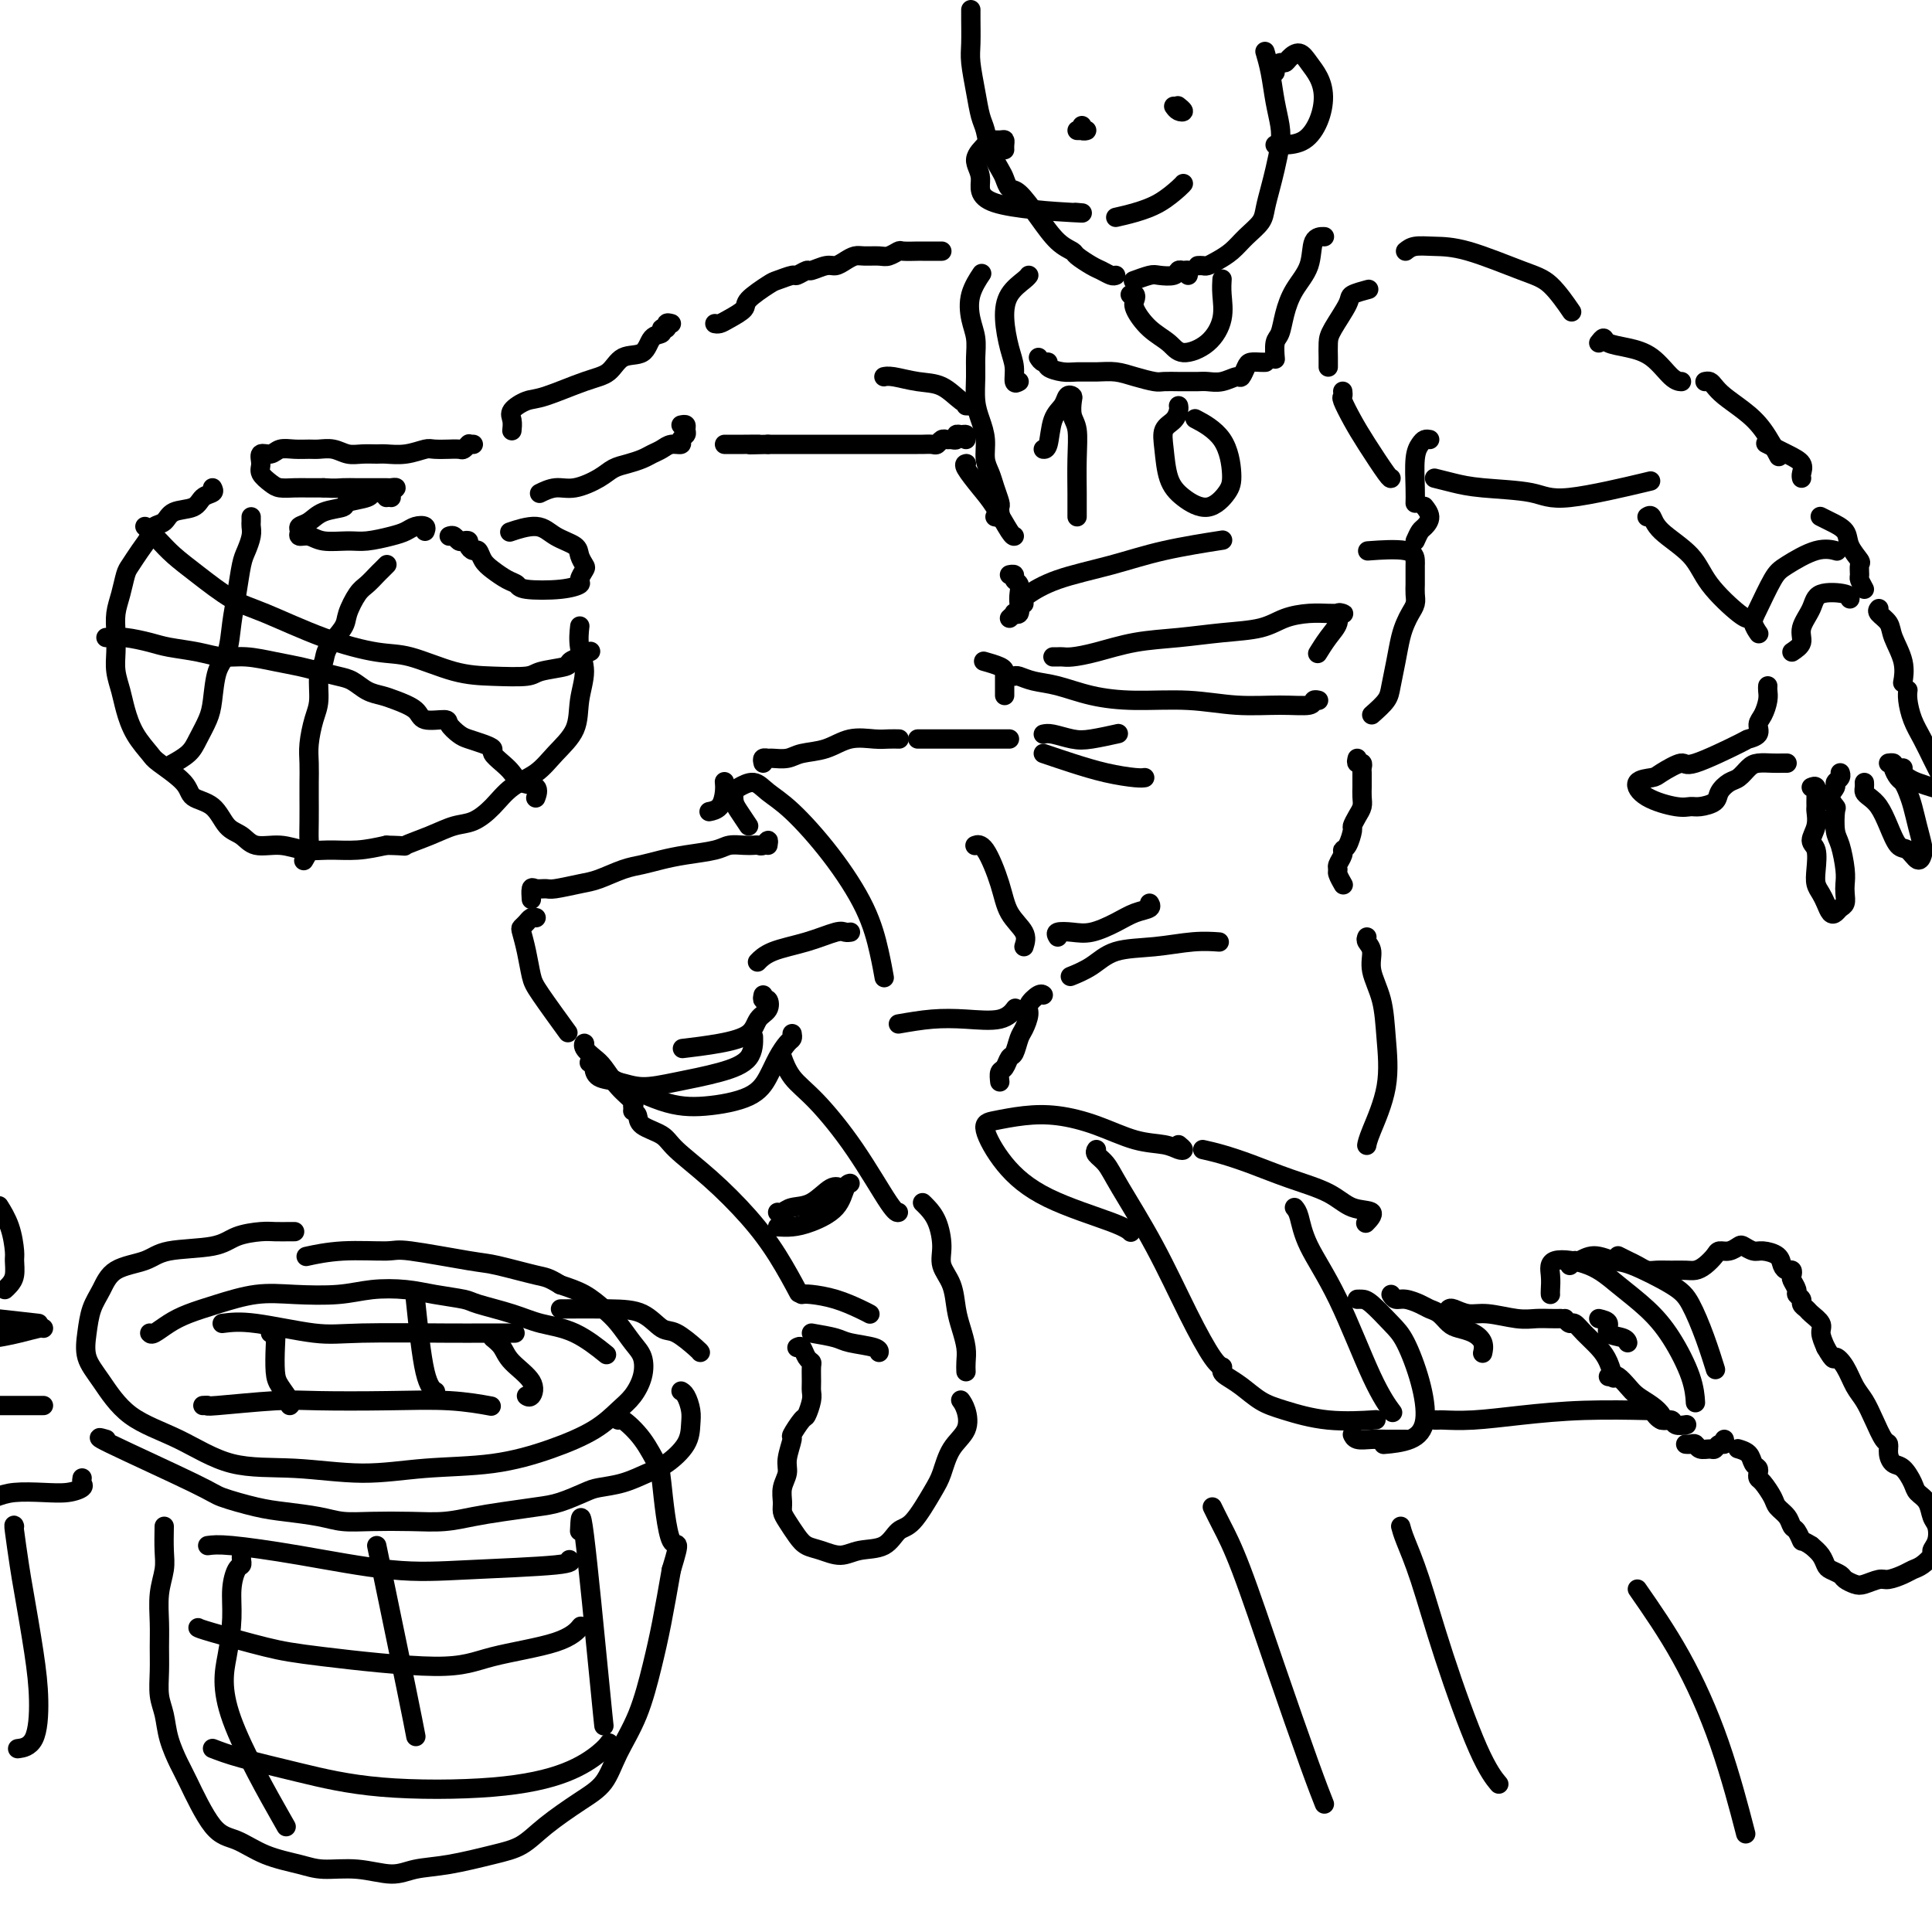 <svg viewBox='0 0 400 400' version='1.1' xmlns='http://www.w3.org/2000/svg' xmlns:xlink='http://www.w3.org/1999/xlink'><g fill='none' stroke='rgb(0,0,0)' stroke-width='4' stroke-linecap='round' stroke-linejoin='round'><path d='M244,237c0.480,0.395 0.960,0.790 1,1c0.040,0.210 -0.360,0.235 -1,0c-0.640,-0.235 -1.520,-0.729 -3,-1c-1.480,-0.271 -3.562,-0.318 -6,-1c-2.438,-0.682 -5.234,-1.999 -8,-3c-2.766,-1.001 -5.502,-1.687 -8,-2c-2.498,-0.313 -4.756,-0.251 -7,0c-2.244,0.251 -4.473,0.693 -6,1c-1.527,0.307 -2.353,0.478 -2,2c0.353,1.522 1.885,4.394 4,7c2.115,2.606 4.814,4.946 9,7c4.186,2.054 9.858,3.822 13,5c3.142,1.178 3.755,1.765 4,2c0.245,0.235 0.123,0.117 0,0'/><path d='M227,238c-0.180,0.276 -0.359,0.552 0,1c0.359,0.448 1.258,1.069 2,2c0.742,0.931 1.327,2.172 3,5c1.673,2.828 4.435,7.241 7,12c2.565,4.759 4.935,9.863 7,14c2.065,4.137 3.825,7.306 5,9c1.175,1.694 1.764,1.913 2,2c0.236,0.087 0.118,0.044 0,0'/><path d='M253,283c-0.048,0.349 -0.095,0.698 0,1c0.095,0.302 0.334,0.558 1,1c0.666,0.442 1.760,1.071 3,2c1.240,0.929 2.628,2.158 4,3c1.372,0.842 2.729,1.298 5,2c2.271,0.702 5.458,1.651 9,2c3.542,0.349 7.441,0.100 9,0c1.559,-0.100 0.780,-0.050 0,0'/><path d='M249,238c1.197,0.269 2.394,0.538 4,1c1.606,0.462 3.619,1.117 6,2c2.381,0.883 5.128,1.995 8,3c2.872,1.005 5.869,1.902 8,3c2.131,1.098 3.396,2.397 5,3c1.604,0.603 3.547,0.508 4,1c0.453,0.492 -0.585,1.569 -1,2c-0.415,0.431 -0.208,0.215 0,0'/><path d='M268,250c0.330,0.385 0.660,0.769 1,2c0.340,1.231 0.691,3.308 2,6c1.309,2.692 3.578,6.000 6,11c2.422,5.000 4.998,11.692 7,16c2.002,4.308 3.429,6.231 4,7c0.571,0.769 0.285,0.385 0,0'/><path d='M281,269c0.299,-0.011 0.598,-0.022 1,0c0.402,0.022 0.908,0.077 2,1c1.092,0.923 2.770,2.713 4,4c1.230,1.287 2.014,2.072 3,4c0.986,1.928 2.176,5.000 3,8c0.824,3.000 1.283,5.928 1,8c-0.283,2.072 -1.307,3.289 -3,4c-1.693,0.711 -4.055,0.918 -5,1c-0.945,0.082 -0.472,0.041 0,0'/><path d='M291,298c-0.337,-0.000 -0.673,-0.000 -1,0c-0.327,0.000 -0.644,0.001 -1,0c-0.356,-0.001 -0.750,-0.004 -1,0c-0.250,0.004 -0.354,0.015 -1,0c-0.646,-0.015 -1.833,-0.056 -3,0c-1.167,0.056 -2.314,0.207 -3,0c-0.686,-0.207 -0.910,-0.774 -1,-1c-0.090,-0.226 -0.045,-0.113 0,0'/><path d='M288,268c0.274,0.446 0.549,0.892 1,1c0.451,0.108 1.080,-0.122 2,0c0.920,0.122 2.132,0.596 3,1c0.868,0.404 1.391,0.737 2,1c0.609,0.263 1.306,0.454 2,1c0.694,0.546 1.387,1.446 2,2c0.613,0.554 1.145,0.762 2,1c0.855,0.238 2.033,0.507 3,1c0.967,0.493 1.722,1.210 2,2c0.278,0.790 0.079,1.654 0,2c-0.079,0.346 -0.040,0.173 0,0'/><path d='M300,271c0.163,-0.121 0.326,-0.243 1,0c0.674,0.243 1.861,0.850 3,1c1.139,0.150 2.232,-0.156 4,0c1.768,0.156 4.211,0.774 6,1c1.789,0.226 2.923,0.061 4,0c1.077,-0.061 2.098,-0.016 3,0c0.902,0.016 1.686,0.005 2,0c0.314,-0.005 0.157,-0.002 0,0'/><path d='M324,273c0.349,0.464 0.699,0.928 1,1c0.301,0.072 0.554,-0.246 1,0c0.446,0.246 1.086,1.058 2,2c0.914,0.942 2.101,2.015 3,3c0.899,0.985 1.511,1.880 2,3c0.489,1.120 0.854,2.463 1,3c0.146,0.537 0.073,0.269 0,0'/><path d='M331,273c0.928,0.219 1.856,0.437 2,1c0.144,0.563 -0.498,1.470 0,2c0.498,0.530 2.134,0.681 3,1c0.866,0.319 0.962,0.805 1,1c0.038,0.195 0.019,0.097 0,0'/><path d='M321,268c-0.016,-0.176 -0.033,-0.351 0,-1c0.033,-0.649 0.115,-1.771 0,-3c-0.115,-1.229 -0.426,-2.566 1,-3c1.426,-0.434 4.589,0.035 7,1c2.411,0.965 4.072,2.427 6,4c1.928,1.573 4.124,3.256 6,5c1.876,1.744 3.431,3.550 5,6c1.569,2.450 3.153,5.544 4,8c0.847,2.456 0.956,4.273 1,5c0.044,0.727 0.022,0.363 0,0'/><path d='M325,262c0.372,-0.461 0.745,-0.922 1,-1c0.255,-0.078 0.393,0.226 1,0c0.607,-0.226 1.684,-0.983 3,-1c1.316,-0.017 2.870,0.706 4,1c1.130,0.294 1.837,0.160 4,1c2.163,0.840 5.781,2.653 8,4c2.219,1.347 3.038,2.227 4,4c0.962,1.773 2.067,4.439 3,7c0.933,2.561 1.695,5.017 2,6c0.305,0.983 0.152,0.491 0,0'/><path d='M335,260c0.668,0.340 1.337,0.680 2,1c0.663,0.320 1.322,0.622 2,1c0.678,0.378 1.375,0.834 2,1c0.625,0.166 1.178,0.042 2,0c0.822,-0.042 1.912,-0.004 3,0c1.088,0.004 2.175,-0.027 3,0c0.825,0.027 1.390,0.113 2,0c0.610,-0.113 1.267,-0.426 2,-1c0.733,-0.574 1.543,-1.409 2,-2c0.457,-0.591 0.559,-0.939 1,-1c0.441,-0.061 1.219,0.165 2,0c0.781,-0.165 1.565,-0.722 2,-1c0.435,-0.278 0.522,-0.278 1,0c0.478,0.278 1.346,0.835 2,1c0.654,0.165 1.093,-0.062 2,0c0.907,0.062 2.282,0.412 3,1c0.718,0.588 0.780,1.413 1,2c0.220,0.587 0.599,0.934 1,1c0.401,0.066 0.824,-0.151 1,0c0.176,0.151 0.104,0.670 0,1c-0.104,0.330 -0.239,0.469 0,1c0.239,0.531 0.852,1.452 1,2c0.148,0.548 -0.169,0.723 0,1c0.169,0.277 0.824,0.655 1,1c0.176,0.345 -0.125,0.658 0,1c0.125,0.342 0.677,0.713 1,1c0.323,0.287 0.416,0.489 1,1c0.584,0.511 1.657,1.330 2,2c0.343,0.670 -0.045,1.191 0,2c0.045,0.809 0.522,1.904 1,3'/><path d='M378,279c1.904,3.326 1.665,2.142 2,2c0.335,-0.142 1.245,0.757 2,2c0.755,1.243 1.355,2.829 2,4c0.645,1.171 1.335,1.927 2,3c0.665,1.073 1.305,2.463 2,4c0.695,1.537 1.446,3.222 2,4c0.554,0.778 0.912,0.649 1,1c0.088,0.351 -0.094,1.182 0,2c0.094,0.818 0.463,1.621 1,2c0.537,0.379 1.243,0.332 2,1c0.757,0.668 1.565,2.051 2,3c0.435,0.949 0.496,1.465 1,2c0.504,0.535 1.451,1.089 2,2c0.549,0.911 0.699,2.179 1,3c0.301,0.821 0.754,1.193 1,2c0.246,0.807 0.284,2.047 0,3c-0.284,0.953 -0.890,1.617 -1,2c-0.110,0.383 0.276,0.485 0,1c-0.276,0.515 -1.214,1.443 -2,2c-0.786,0.557 -1.422,0.741 -2,1c-0.578,0.259 -1.099,0.592 -2,1c-0.901,0.408 -2.182,0.891 -3,1c-0.818,0.109 -1.174,-0.156 -2,0c-0.826,0.156 -2.123,0.732 -3,1c-0.877,0.268 -1.334,0.227 -2,0c-0.666,-0.227 -1.540,-0.641 -2,-1c-0.460,-0.359 -0.507,-0.662 -1,-1c-0.493,-0.338 -1.431,-0.709 -2,-1c-0.569,-0.291 -0.769,-0.501 -1,-1c-0.231,-0.499 -0.495,-1.285 -1,-2c-0.505,-0.715 -1.253,-1.357 -2,-2'/><path d='M375,320c-2.108,-1.352 -1.878,-0.733 -2,-1c-0.122,-0.267 -0.595,-1.421 -1,-2c-0.405,-0.579 -0.742,-0.582 -1,-1c-0.258,-0.418 -0.437,-1.250 -1,-2c-0.563,-0.750 -1.510,-1.419 -2,-2c-0.490,-0.581 -0.523,-1.073 -1,-2c-0.477,-0.927 -1.399,-2.289 -2,-3c-0.601,-0.711 -0.881,-0.771 -1,-1c-0.119,-0.229 -0.078,-0.625 0,-1c0.078,-0.375 0.192,-0.727 0,-1c-0.192,-0.273 -0.691,-0.465 -1,-1c-0.309,-0.535 -0.429,-1.413 -1,-2c-0.571,-0.587 -1.592,-0.882 -2,-1c-0.408,-0.118 -0.204,-0.059 0,0'/><path d='M357,298c0.087,0.454 0.174,0.907 0,1c-0.174,0.093 -0.610,-0.175 -1,0c-0.390,0.175 -0.734,0.793 -1,1c-0.266,0.207 -0.453,0.003 -1,0c-0.547,-0.003 -1.453,0.195 -2,0c-0.547,-0.195 -0.734,-0.784 -1,-1c-0.266,-0.216 -0.610,-0.058 -1,0c-0.390,0.058 -0.826,0.017 -1,0c-0.174,-0.017 -0.087,-0.008 0,0'/><path d='M297,294c0.432,0.006 0.863,0.012 1,0c0.137,-0.012 -0.021,-0.042 1,0c1.021,0.042 3.221,0.155 6,0c2.779,-0.155 6.137,-0.578 10,-1c3.863,-0.422 8.232,-0.844 13,-1c4.768,-0.156 9.934,-0.044 12,0c2.066,0.044 1.033,0.022 0,0'/><path d='M333,285c0.359,0.048 0.718,0.096 1,0c0.282,-0.096 0.486,-0.334 1,0c0.514,0.334 1.339,1.242 2,2c0.661,0.758 1.158,1.366 2,2c0.842,0.634 2.030,1.294 3,2c0.970,0.706 1.723,1.459 2,2c0.277,0.541 0.079,0.869 0,1c-0.079,0.131 -0.040,0.066 0,0'/><path d='M342,292c0.633,0.876 1.266,1.751 2,2c0.734,0.249 1.568,-0.129 2,0c0.432,0.129 0.463,0.766 1,1c0.537,0.234 1.582,0.067 2,0c0.418,-0.067 0.209,-0.033 0,0'/><path d='M207,224c-0.089,-0.790 -0.179,-1.581 0,-2c0.179,-0.419 0.625,-0.467 1,-1c0.375,-0.533 0.679,-1.550 1,-2c0.321,-0.450 0.659,-0.333 1,-1c0.341,-0.667 0.686,-2.120 1,-3c0.314,-0.880 0.595,-1.188 1,-2c0.405,-0.812 0.932,-2.126 1,-3c0.068,-0.874 -0.322,-1.306 0,-2c0.322,-0.694 1.356,-1.648 2,-2c0.644,-0.352 0.898,-0.100 1,0c0.102,0.100 0.051,0.050 0,0'/><path d='M222,202c-0.352,0.141 -0.704,0.283 0,0c0.704,-0.283 2.462,-0.990 4,-2c1.538,-1.010 2.854,-2.323 5,-3c2.146,-0.677 5.122,-0.718 8,-1c2.878,-0.282 5.660,-0.807 8,-1c2.340,-0.193 4.240,-0.055 5,0c0.760,0.055 0.380,0.028 0,0'/><path d='M219,194c-0.252,-0.410 -0.504,-0.821 0,-1c0.504,-0.179 1.764,-0.128 3,0c1.236,0.128 2.447,0.332 4,0c1.553,-0.332 3.449,-1.199 5,-2c1.551,-0.801 2.756,-1.534 4,-2c1.244,-0.466 2.527,-0.664 3,-1c0.473,-0.336 0.135,-0.810 0,-1c-0.135,-0.190 -0.068,-0.095 0,0'/><path d='M212,196c0.299,-0.942 0.598,-1.885 0,-3c-0.598,-1.115 -2.094,-2.404 -3,-4c-0.906,-1.596 -1.222,-3.500 -2,-6c-0.778,-2.500 -2.017,-5.596 -3,-7c-0.983,-1.404 -1.709,-1.115 -2,-1c-0.291,0.115 -0.145,0.058 0,0'/><path d='M155,171c-0.735,-1.097 -1.470,-2.194 -2,-3c-0.530,-0.806 -0.856,-1.321 -1,-2c-0.144,-0.679 -0.107,-1.522 0,-2c0.107,-0.478 0.283,-0.590 1,-1c0.717,-0.410 1.974,-1.117 3,-1c1.026,0.117 1.823,1.058 3,2c1.177,0.942 2.736,1.885 5,4c2.264,2.115 5.234,5.401 8,9c2.766,3.599 5.329,7.511 7,11c1.671,3.489 2.450,6.555 3,9c0.550,2.445 0.871,4.270 1,5c0.129,0.730 0.064,0.365 0,0'/><path d='M150,162c-0.014,-0.144 -0.029,-0.287 0,0c0.029,0.287 0.100,1.005 0,2c-0.100,0.995 -0.373,2.268 -1,3c-0.627,0.732 -1.608,0.923 -2,1c-0.392,0.077 -0.196,0.038 0,0'/><path d='M159,175c0.088,-0.536 0.176,-1.072 0,-1c-0.176,0.072 -0.617,0.750 -1,1c-0.383,0.250 -0.708,0.070 -1,0c-0.292,-0.070 -0.552,-0.030 -1,0c-0.448,0.030 -1.084,0.049 -2,0c-0.916,-0.049 -2.110,-0.168 -3,0c-0.890,0.168 -1.475,0.621 -3,1c-1.525,0.379 -3.990,0.683 -6,1c-2.010,0.317 -3.564,0.648 -5,1c-1.436,0.352 -2.752,0.725 -4,1c-1.248,0.275 -2.427,0.452 -4,1c-1.573,0.548 -3.538,1.468 -5,2c-1.462,0.532 -2.420,0.676 -4,1c-1.580,0.324 -3.782,0.826 -5,1c-1.218,0.174 -1.451,0.019 -2,0c-0.549,-0.019 -1.415,0.098 -2,0c-0.585,-0.098 -0.888,-0.411 -1,0c-0.112,0.411 -0.032,1.546 0,2c0.032,0.454 0.016,0.227 0,0'/><path d='M111,190c-0.338,-0.085 -0.676,-0.170 -1,0c-0.324,0.170 -0.634,0.594 -1,1c-0.366,0.406 -0.789,0.793 -1,1c-0.211,0.207 -0.210,0.235 0,1c0.210,0.765 0.628,2.266 1,4c0.372,1.734 0.698,3.702 1,5c0.302,1.298 0.581,1.926 2,4c1.419,2.074 3.977,5.592 5,7c1.023,1.408 0.512,0.704 0,0'/><path d='M176,193c-0.024,0.003 -0.047,0.007 0,0c0.047,-0.007 0.165,-0.024 0,0c-0.165,0.024 -0.612,0.091 -1,0c-0.388,-0.091 -0.717,-0.339 -2,0c-1.283,0.339 -3.519,1.266 -6,2c-2.481,0.734 -5.206,1.274 -7,2c-1.794,0.726 -2.655,1.636 -3,2c-0.345,0.364 -0.172,0.182 0,0'/><path d='M158,206c-0.099,0.473 -0.198,0.945 0,1c0.198,0.055 0.692,-0.308 1,0c0.308,0.308 0.428,1.288 0,2c-0.428,0.712 -1.405,1.158 -2,2c-0.595,0.842 -0.809,2.081 -2,3c-1.191,0.919 -3.359,1.517 -6,2c-2.641,0.483 -5.755,0.852 -7,1c-1.245,0.148 -0.623,0.074 0,0'/><path d='M121,217c0.049,-0.484 0.098,-0.969 0,-1c-0.098,-0.031 -0.345,0.390 0,1c0.345,0.610 1.280,1.407 2,2c0.720,0.593 1.226,0.982 2,2c0.774,1.018 1.816,2.665 3,4c1.184,1.335 2.511,2.360 3,3c0.489,0.640 0.140,0.897 0,1c-0.140,0.103 -0.070,0.051 0,0'/><path d='M122,220c0.428,-0.058 0.857,-0.116 1,0c0.143,0.116 0.001,0.407 0,1c-0.001,0.593 0.140,1.488 1,2c0.860,0.512 2.441,0.641 4,1c1.559,0.359 3.097,0.946 5,1c1.903,0.054 4.170,-0.427 7,-1c2.830,-0.573 6.222,-1.239 9,-2c2.778,-0.761 4.940,-1.616 6,-3c1.060,-1.384 1.016,-3.296 1,-4c-0.016,-0.704 -0.005,-0.201 0,0c0.005,0.201 0.002,0.101 0,0'/><path d='M164,214c0.064,0.375 0.129,0.751 0,1c-0.129,0.249 -0.450,0.372 -1,1c-0.550,0.628 -1.328,1.762 -2,3c-0.672,1.238 -1.239,2.580 -2,4c-0.761,1.420 -1.715,2.919 -4,4c-2.285,1.081 -5.901,1.743 -9,2c-3.099,0.257 -5.680,0.108 -9,-1c-3.320,-1.108 -7.377,-3.174 -9,-4c-1.623,-0.826 -0.811,-0.413 0,0'/><path d='M131,230c0.418,0.242 0.835,0.484 1,1c0.165,0.516 0.076,1.307 1,2c0.924,0.693 2.861,1.287 4,2c1.139,0.713 1.479,1.544 3,3c1.521,1.456 4.222,3.537 7,6c2.778,2.463 5.631,5.310 8,8c2.369,2.690 4.253,5.224 6,8c1.747,2.776 3.356,5.793 4,7c0.644,1.207 0.322,0.603 0,0'/><path d='M162,219c-0.126,-0.360 -0.251,-0.720 0,0c0.251,0.720 0.880,2.518 2,4c1.120,1.482 2.731,2.646 5,5c2.269,2.354 5.196,5.899 8,10c2.804,4.101 5.486,8.758 7,11c1.514,2.242 1.861,2.069 2,2c0.139,-0.069 0.069,-0.035 0,0'/><path d='M166,268c0.415,-0.061 0.829,-0.121 2,0c1.171,0.121 3.097,0.424 5,1c1.903,0.576 3.781,1.424 5,2c1.219,0.576 1.777,0.879 2,1c0.223,0.121 0.112,0.061 0,0'/><path d='M168,276c1.917,0.332 3.834,0.663 5,1c1.166,0.337 1.581,0.678 3,1c1.419,0.322 3.844,0.625 5,1c1.156,0.375 1.045,0.821 1,1c-0.045,0.179 -0.022,0.089 0,0'/><path d='M165,279c0.340,-0.199 0.680,-0.397 1,0c0.320,0.397 0.622,1.391 1,2c0.378,0.609 0.834,0.833 1,1c0.166,0.167 0.041,0.276 0,1c-0.041,0.724 0.001,2.061 0,3c-0.001,0.939 -0.047,1.478 0,2c0.047,0.522 0.185,1.026 0,2c-0.185,0.974 -0.695,2.417 -1,3c-0.305,0.583 -0.406,0.305 -1,1c-0.594,0.695 -1.680,2.363 -2,3c-0.320,0.637 0.125,0.243 0,1c-0.125,0.757 -0.819,2.664 -1,4c-0.181,1.336 0.150,2.100 0,3c-0.150,0.900 -0.780,1.935 -1,3c-0.220,1.065 -0.029,2.159 0,3c0.029,0.841 -0.103,1.429 0,2c0.103,0.571 0.443,1.124 1,2c0.557,0.876 1.333,2.073 2,3c0.667,0.927 1.225,1.582 2,2c0.775,0.418 1.768,0.599 3,1c1.232,0.401 2.702,1.023 4,1c1.298,-0.023 2.424,-0.691 4,-1c1.576,-0.309 3.602,-0.258 5,-1c1.398,-0.742 2.169,-2.278 3,-3c0.831,-0.722 1.722,-0.632 3,-2c1.278,-1.368 2.942,-4.194 4,-6c1.058,-1.806 1.509,-2.593 2,-4c0.491,-1.407 1.021,-3.435 2,-5c0.979,-1.565 2.407,-2.667 3,-4c0.593,-1.333 0.352,-2.897 0,-4c-0.352,-1.103 -0.815,-1.744 -1,-2c-0.185,-0.256 -0.093,-0.128 0,0'/><path d='M200,284c-0.023,-0.603 -0.046,-1.207 0,-2c0.046,-0.793 0.162,-1.776 0,-3c-0.162,-1.224 -0.603,-2.689 -1,-4c-0.397,-1.311 -0.749,-2.469 -1,-4c-0.251,-1.531 -0.399,-3.436 -1,-5c-0.601,-1.564 -1.653,-2.787 -2,-4c-0.347,-1.213 0.012,-2.416 0,-4c-0.012,-1.584 -0.395,-3.548 -1,-5c-0.605,-1.452 -1.432,-2.391 -2,-3c-0.568,-0.609 -0.877,-0.888 -1,-1c-0.123,-0.112 -0.062,-0.056 0,0'/><path d='M161,254c0.953,0.053 1.905,0.105 3,0c1.095,-0.105 2.332,-0.368 4,-1c1.668,-0.632 3.767,-1.633 5,-3c1.233,-1.367 1.601,-3.099 2,-4c0.399,-0.901 0.828,-0.972 1,-1c0.172,-0.028 0.086,-0.014 0,0'/><path d='M161,251c0.289,0.107 0.579,0.215 1,0c0.421,-0.215 0.975,-0.751 2,-1c1.025,-0.249 2.522,-0.211 4,-1c1.478,-0.789 2.936,-2.405 4,-3c1.064,-0.595 1.732,-0.170 2,0c0.268,0.170 0.134,0.085 0,0'/><path d='M186,212c2.354,-0.407 4.708,-0.813 7,-1c2.292,-0.187 4.522,-0.153 7,0c2.478,0.153 5.206,0.426 7,0c1.794,-0.426 2.656,-1.550 3,-2c0.344,-0.450 0.172,-0.225 0,0'/><path d='M158,158c-0.103,-0.425 -0.206,-0.849 0,-1c0.206,-0.151 0.722,-0.028 1,0c0.278,0.028 0.320,-0.038 1,0c0.680,0.038 1.999,0.182 3,0c1.001,-0.182 1.685,-0.690 3,-1c1.315,-0.310 3.260,-0.423 5,-1c1.740,-0.577 3.276,-1.619 5,-2c1.724,-0.381 3.637,-0.102 5,0c1.363,0.102 2.175,0.028 3,0c0.825,-0.028 1.664,-0.008 2,0c0.336,0.008 0.168,0.004 0,0'/><path d='M190,153c0.077,0.000 0.154,0.000 1,0c0.846,0.000 2.460,0.000 4,0c1.540,0.000 3.005,0.000 4,0c0.995,-0.000 1.521,0.000 3,0c1.479,0.000 3.912,0.000 5,0c1.088,0.000 0.831,0.000 1,0c0.169,0.000 0.762,0.000 1,0c0.238,0.000 0.119,0.000 0,0'/><path d='M216,156c1.909,0.649 3.818,1.298 6,2c2.182,0.702 4.636,1.456 7,2c2.364,0.544 4.636,0.877 6,1c1.364,0.123 1.818,0.035 2,0c0.182,-0.035 0.091,-0.018 0,0'/><path d='M216,152c0.474,-0.105 0.947,-0.211 2,0c1.053,0.211 2.684,0.737 4,1c1.316,0.263 2.316,0.263 4,0c1.684,-0.263 4.053,-0.789 5,-1c0.947,-0.211 0.474,-0.105 0,0'/><path d='M208,144c-0.000,-0.364 -0.001,-0.727 0,-1c0.001,-0.273 0.003,-0.455 0,-1c-0.003,-0.545 -0.012,-1.453 0,-2c0.012,-0.547 0.044,-0.734 0,-1c-0.044,-0.266 -0.166,-0.610 -1,-1c-0.834,-0.390 -2.381,-0.826 -3,-1c-0.619,-0.174 -0.309,-0.087 0,0'/><path d='M210,140c0.192,-0.097 0.384,-0.194 1,0c0.616,0.194 1.655,0.678 3,1c1.345,0.322 2.996,0.482 5,1c2.004,0.518 4.361,1.392 7,2c2.639,0.608 5.559,0.948 9,1c3.441,0.052 7.404,-0.186 11,0c3.596,0.186 6.824,0.796 10,1c3.176,0.204 6.301,0.002 9,0c2.699,-0.002 4.971,0.195 6,0c1.029,-0.195 0.816,-0.783 1,-1c0.184,-0.217 0.767,-0.062 1,0c0.233,0.062 0.117,0.031 0,0'/><path d='M281,157c-0.113,0.449 -0.227,0.898 0,1c0.227,0.102 0.793,-0.142 1,0c0.207,0.142 0.055,0.671 0,1c-0.055,0.329 -0.014,0.458 0,1c0.014,0.542 0.001,1.496 0,2c-0.001,0.504 0.010,0.559 0,1c-0.010,0.441 -0.040,1.268 0,2c0.040,0.732 0.152,1.369 0,2c-0.152,0.631 -0.567,1.254 -1,2c-0.433,0.746 -0.886,1.613 -1,2c-0.114,0.387 0.109,0.292 0,1c-0.109,0.708 -0.551,2.217 -1,3c-0.449,0.783 -0.906,0.838 -1,1c-0.094,0.162 0.175,0.429 0,1c-0.175,0.571 -0.793,1.446 -1,2c-0.207,0.554 -0.004,0.788 0,1c0.004,0.212 -0.191,0.403 0,1c0.191,0.597 0.769,1.599 1,2c0.231,0.401 0.116,0.200 0,0'/><path d='M283,194c-0.128,0.282 -0.256,0.563 0,1c0.256,0.437 0.894,1.029 1,2c0.106,0.971 -0.322,2.322 0,4c0.322,1.678 1.393,3.683 2,6c0.607,2.317 0.751,4.947 1,8c0.249,3.053 0.603,6.530 0,10c-0.603,3.470 -2.162,6.934 -3,9c-0.838,2.066 -0.954,2.733 -1,3c-0.046,0.267 -0.023,0.133 0,0'/><path d='M218,136c0.343,0.004 0.685,0.008 1,0c0.315,-0.008 0.601,-0.030 1,0c0.399,0.030 0.911,0.110 2,0c1.089,-0.110 2.755,-0.410 5,-1c2.245,-0.590 5.068,-1.471 8,-2c2.932,-0.529 5.974,-0.706 9,-1c3.026,-0.294 6.036,-0.706 9,-1c2.964,-0.294 5.883,-0.471 8,-1c2.117,-0.529 3.432,-1.410 5,-2c1.568,-0.590 3.388,-0.890 5,-1c1.612,-0.110 3.016,-0.031 4,0c0.984,0.031 1.547,0.014 2,0c0.453,-0.014 0.795,-0.023 1,0c0.205,0.023 0.272,0.080 0,0c-0.272,-0.080 -0.882,-0.298 -1,0c-0.118,0.298 0.257,1.111 0,2c-0.257,0.889 -1.146,1.855 -2,3c-0.854,1.145 -1.673,2.470 -2,3c-0.327,0.530 -0.164,0.265 0,0'/><path d='M284,148c1.179,-1.045 2.357,-2.090 3,-3c0.643,-0.910 0.749,-1.686 1,-3c0.251,-1.314 0.645,-3.167 1,-5c0.355,-1.833 0.669,-3.646 1,-5c0.331,-1.354 0.677,-2.251 1,-3c0.323,-0.749 0.622,-1.351 1,-2c0.378,-0.649 0.833,-1.343 1,-2c0.167,-0.657 0.045,-1.275 0,-2c-0.045,-0.725 -0.012,-1.555 0,-2c0.012,-0.445 0.003,-0.505 0,-1c-0.003,-0.495 0.002,-1.425 0,-2c-0.002,-0.575 -0.009,-0.795 0,-1c0.009,-0.205 0.033,-0.395 0,-1c-0.033,-0.605 -0.124,-1.624 -2,-2c-1.876,-0.376 -5.536,-0.107 -7,0c-1.464,0.107 -0.732,0.054 0,0'/><path d='M212,125c-0.003,-0.381 -0.006,-0.763 0,-1c0.006,-0.237 0.021,-0.330 1,-1c0.979,-0.670 2.923,-1.917 6,-3c3.077,-1.083 7.289,-2.002 11,-3c3.711,-0.998 6.922,-2.076 11,-3c4.078,-0.924 9.022,-1.692 11,-2c1.978,-0.308 0.989,-0.154 0,0'/><path d='M209,128c0.453,-0.410 0.906,-0.819 1,-1c0.094,-0.181 -0.170,-0.132 0,0c0.170,0.132 0.774,0.348 1,0c0.226,-0.348 0.076,-1.260 0,-2c-0.076,-0.740 -0.077,-1.309 0,-2c0.077,-0.691 0.230,-1.506 0,-2c-0.230,-0.494 -0.845,-0.669 -1,-1c-0.155,-0.331 0.151,-0.820 0,-1c-0.151,-0.180 -0.757,-0.051 -1,0c-0.243,0.051 -0.121,0.026 0,0'/><path d='M223,107c0.001,-0.355 0.001,-0.711 0,-1c-0.001,-0.289 -0.004,-0.513 0,-1c0.004,-0.487 0.015,-1.237 0,-3c-0.015,-1.763 -0.056,-4.539 0,-7c0.056,-2.461 0.208,-4.609 0,-6c-0.208,-1.391 -0.776,-2.027 -1,-3c-0.224,-0.973 -0.105,-2.282 0,-3c0.105,-0.718 0.197,-0.844 0,-1c-0.197,-0.156 -0.683,-0.343 -1,0c-0.317,0.343 -0.463,1.216 -1,2c-0.537,0.784 -1.463,1.478 -2,3c-0.537,1.522 -0.683,3.871 -1,5c-0.317,1.129 -0.805,1.037 -1,1c-0.195,-0.037 -0.098,-0.018 0,0'/><path d='M244,84c0.054,0.235 0.107,0.471 0,1c-0.107,0.529 -0.375,1.352 -1,2c-0.625,0.648 -1.606,1.122 -2,2c-0.394,0.878 -0.201,2.160 0,4c0.201,1.840 0.408,4.239 1,6c0.592,1.761 1.568,2.884 3,4c1.432,1.116 3.322,2.225 5,2c1.678,-0.225 3.146,-1.784 4,-3c0.854,-1.216 1.095,-2.089 1,-4c-0.095,-1.911 -0.526,-4.861 -2,-7c-1.474,-2.139 -3.993,-3.468 -5,-4c-1.007,-0.532 -0.504,-0.266 0,0'/><path d='M206,107c0.421,0.086 0.842,0.172 1,0c0.158,-0.172 0.054,-0.601 0,-1c-0.054,-0.399 -0.057,-0.766 0,-1c0.057,-0.234 0.174,-0.333 0,-1c-0.174,-0.667 -0.638,-1.900 -1,-3c-0.362,-1.100 -0.623,-2.067 -1,-3c-0.377,-0.933 -0.872,-1.831 -1,-3c-0.128,-1.169 0.109,-2.608 0,-4c-0.109,-1.392 -0.564,-2.735 -1,-4c-0.436,-1.265 -0.852,-2.451 -1,-4c-0.148,-1.549 -0.028,-3.459 0,-5c0.028,-1.541 -0.038,-2.711 0,-4c0.038,-1.289 0.179,-2.696 0,-4c-0.179,-1.304 -0.677,-2.504 -1,-4c-0.323,-1.496 -0.472,-3.287 0,-5c0.472,-1.713 1.563,-3.346 2,-4c0.437,-0.654 0.218,-0.327 0,0'/><path d='M211,79c-0.444,0.258 -0.889,0.516 -1,0c-0.111,-0.516 0.110,-1.805 0,-3c-0.110,-1.195 -0.551,-2.296 -1,-4c-0.449,-1.704 -0.905,-4.012 -1,-6c-0.095,-1.988 0.170,-3.657 1,-5c0.830,-1.343 2.223,-2.362 3,-3c0.777,-0.638 0.936,-0.897 1,-1c0.064,-0.103 0.032,-0.052 0,0'/><path d='M246,57c0.085,-0.431 0.170,-0.861 0,-1c-0.170,-0.139 -0.596,0.014 -1,0c-0.404,-0.014 -0.785,-0.196 -1,0c-0.215,0.196 -0.265,0.771 -1,1c-0.735,0.229 -2.156,0.113 -3,0c-0.844,-0.113 -1.112,-0.223 -2,0c-0.888,0.223 -2.397,0.778 -3,1c-0.603,0.222 -0.302,0.111 0,0'/><path d='M231,57c-0.233,0.098 -0.467,0.195 -1,0c-0.533,-0.195 -1.367,-0.683 -2,-1c-0.633,-0.317 -1.067,-0.463 -2,-1c-0.933,-0.537 -2.365,-1.465 -3,-2c-0.635,-0.535 -0.474,-0.678 -1,-1c-0.526,-0.322 -1.738,-0.825 -3,-2c-1.262,-1.175 -2.575,-3.023 -4,-5c-1.425,-1.977 -2.963,-4.082 -4,-5c-1.037,-0.918 -1.573,-0.647 -2,-1c-0.427,-0.353 -0.744,-1.328 -1,-2c-0.256,-0.672 -0.449,-1.041 -1,-2c-0.551,-0.959 -1.458,-2.508 -2,-4c-0.542,-1.492 -0.720,-2.929 -1,-4c-0.280,-1.071 -0.664,-1.778 -1,-3c-0.336,-1.222 -0.626,-2.958 -1,-5c-0.374,-2.042 -0.832,-4.390 -1,-6c-0.168,-1.610 -0.045,-2.483 0,-4c0.045,-1.517 0.012,-3.678 0,-5c-0.012,-1.322 -0.003,-1.806 0,-2c0.003,-0.194 0.002,-0.097 0,0'/><path d='M248,55c0.351,-0.019 0.701,-0.038 1,0c0.299,0.038 0.546,0.134 1,0c0.454,-0.134 1.116,-0.499 2,-1c0.884,-0.501 1.991,-1.137 3,-2c1.009,-0.863 1.919,-1.951 3,-3c1.081,-1.049 2.332,-2.058 3,-3c0.668,-0.942 0.754,-1.815 1,-3c0.246,-1.185 0.651,-2.681 1,-4c0.349,-1.319 0.641,-2.459 1,-4c0.359,-1.541 0.786,-3.482 1,-5c0.214,-1.518 0.215,-2.614 0,-4c-0.215,-1.386 -0.645,-3.062 -1,-5c-0.355,-1.938 -0.634,-4.137 -1,-6c-0.366,-1.863 -0.819,-3.389 -1,-4c-0.181,-0.611 -0.091,-0.305 0,0'/><path d='M231,45c1.238,-0.279 2.475,-0.558 4,-1c1.525,-0.442 3.337,-1.046 5,-2c1.663,-0.954 3.179,-2.257 4,-3c0.821,-0.743 0.949,-0.927 1,-1c0.051,-0.073 0.026,-0.037 0,0'/><path d='M223,27c0.279,0.008 0.558,0.016 1,0c0.442,-0.016 1.046,-0.056 1,0c-0.046,0.056 -0.743,0.207 -1,0c-0.257,-0.207 -0.073,-0.774 0,-1c0.073,-0.226 0.037,-0.113 0,0'/><path d='M243,22c0.280,0.393 0.560,0.786 1,1c0.440,0.214 1.042,0.250 1,0c-0.042,-0.250 -0.726,-0.786 -1,-1c-0.274,-0.214 -0.137,-0.107 0,0'/><path d='M208,31c-0.015,-0.309 -0.030,-0.617 0,-1c0.030,-0.383 0.104,-0.840 0,-1c-0.104,-0.160 -0.387,-0.022 -1,0c-0.613,0.022 -1.556,-0.072 -2,0c-0.444,0.072 -0.389,0.310 -1,1c-0.611,0.690 -1.888,1.831 -2,3c-0.112,1.169 0.939,2.366 1,4c0.061,1.634 -0.870,3.706 3,5c3.870,1.294 12.542,1.810 16,2c3.458,0.190 1.702,0.054 1,0c-0.702,-0.054 -0.351,-0.027 0,0'/><path d='M264,15c-0.088,-0.304 -0.175,-0.609 0,-1c0.175,-0.391 0.613,-0.870 1,-1c0.387,-0.130 0.723,0.089 1,0c0.277,-0.089 0.495,-0.486 1,-1c0.505,-0.514 1.296,-1.146 2,-1c0.704,0.146 1.319,1.069 2,2c0.681,0.931 1.427,1.871 2,3c0.573,1.129 0.973,2.446 1,4c0.027,1.554 -0.319,3.345 -1,5c-0.681,1.655 -1.698,3.176 -3,4c-1.302,0.824 -2.889,0.953 -4,1c-1.111,0.047 -1.746,0.014 -2,0c-0.254,-0.014 -0.127,-0.007 0,0'/><path d='M234,61c0.406,-0.080 0.812,-0.160 1,0c0.188,0.160 0.159,0.559 0,1c-0.159,0.441 -0.447,0.924 0,2c0.447,1.076 1.630,2.747 3,4c1.370,1.253 2.927,2.089 4,3c1.073,0.911 1.660,1.897 3,2c1.340,0.103 3.431,-0.677 5,-2c1.569,-1.323 2.616,-3.190 3,-5c0.384,-1.810 0.103,-3.564 0,-5c-0.103,-1.436 -0.030,-2.553 0,-3c0.030,-0.447 0.015,-0.223 0,0'/><path d='M215,74c0.290,0.445 0.579,0.890 1,1c0.421,0.110 0.972,-0.114 1,0c0.028,0.114 -0.468,0.566 0,1c0.468,0.434 1.898,0.851 3,1c1.102,0.149 1.874,0.030 3,0c1.126,-0.030 2.604,0.031 4,0c1.396,-0.031 2.709,-0.152 4,0c1.291,0.152 2.558,0.577 4,1c1.442,0.423 3.058,0.846 4,1c0.942,0.154 1.210,0.041 2,0c0.790,-0.041 2.101,-0.010 3,0c0.899,0.010 1.386,-0.002 2,0c0.614,0.002 1.355,0.016 2,0c0.645,-0.016 1.195,-0.063 2,0c0.805,0.063 1.864,0.238 3,0c1.136,-0.238 2.349,-0.887 3,-1c0.651,-0.113 0.738,0.309 1,0c0.262,-0.309 0.697,-1.351 1,-2c0.303,-0.649 0.473,-0.906 1,-1c0.527,-0.094 1.411,-0.025 2,0c0.589,0.025 0.883,0.007 1,0c0.117,-0.007 0.059,-0.004 0,0'/><path d='M264,74c0.025,0.303 0.050,0.606 0,0c-0.050,-0.606 -0.174,-2.120 0,-3c0.174,-0.880 0.647,-1.126 1,-2c0.353,-0.874 0.585,-2.378 1,-4c0.415,-1.622 1.012,-3.363 2,-5c0.988,-1.637 2.368,-3.171 3,-5c0.632,-1.829 0.516,-3.954 1,-5c0.484,-1.046 1.567,-1.013 2,-1c0.433,0.013 0.217,0.007 0,0'/><path d='M275,76c0.006,-0.560 0.013,-1.119 0,-2c-0.013,-0.881 -0.045,-2.082 0,-3c0.045,-0.918 0.167,-1.553 1,-3c0.833,-1.447 2.378,-3.708 3,-5c0.622,-1.292 0.321,-1.617 1,-2c0.679,-0.383 2.337,-0.824 3,-1c0.663,-0.176 0.332,-0.088 0,0'/><path d='M278,81c0.044,0.403 0.089,0.805 0,1c-0.089,0.195 -0.311,0.182 0,1c0.311,0.818 1.155,2.468 2,4c0.845,1.532 1.690,2.947 3,5c1.310,2.053 3.083,4.745 4,6c0.917,1.255 0.976,1.073 1,1c0.024,-0.073 0.012,-0.036 0,0'/><path d='M291,52c0.526,-0.421 1.052,-0.842 2,-1c0.948,-0.158 2.318,-0.052 4,0c1.682,0.052 3.677,0.050 7,1c3.323,0.950 7.973,2.853 11,4c3.027,1.147 4.430,1.540 6,3c1.570,1.460 3.306,3.989 4,5c0.694,1.011 0.347,0.506 0,0'/><path d='M296,91c-0.340,-0.065 -0.679,-0.129 -1,0c-0.321,0.129 -0.622,0.452 -1,1c-0.378,0.548 -0.833,1.322 -1,3c-0.167,1.678 -0.045,4.259 0,6c0.045,1.741 0.013,2.640 0,3c-0.013,0.360 -0.006,0.180 0,0'/><path d='M297,99c1.282,0.325 2.563,0.650 4,1c1.437,0.350 3.029,0.724 6,1c2.971,0.276 7.322,0.456 10,1c2.678,0.544 3.682,1.454 8,1c4.318,-0.454 11.948,-2.273 15,-3c3.052,-0.727 1.526,-0.364 0,0'/><path d='M331,71c0.398,-0.514 0.795,-1.027 1,-1c0.205,0.027 0.216,0.596 1,1c0.784,0.404 2.340,0.644 4,1c1.660,0.356 3.424,0.827 5,2c1.576,1.173 2.963,3.046 4,4c1.037,0.954 1.725,0.987 2,1c0.275,0.013 0.138,0.007 0,0'/><path d='M353,79c0.345,-0.071 0.689,-0.142 1,0c0.311,0.142 0.588,0.498 1,1c0.412,0.502 0.958,1.151 2,2c1.042,0.849 2.578,1.898 4,3c1.422,1.102 2.729,2.258 4,4c1.271,1.742 2.506,4.069 3,5c0.494,0.931 0.247,0.465 0,0'/><path d='M341,107c0.358,-0.224 0.715,-0.449 1,0c0.285,0.449 0.497,1.570 2,3c1.503,1.430 4.298,3.168 6,5c1.702,1.832 2.312,3.759 4,6c1.688,2.241 4.454,4.796 6,6c1.546,1.204 1.870,1.058 2,1c0.130,-0.058 0.065,-0.029 0,0'/><path d='M364,131c0.123,0.179 0.246,0.359 0,0c-0.246,-0.359 -0.860,-1.256 -1,-2c-0.140,-0.744 0.194,-1.334 1,-3c0.806,-1.666 2.083,-4.408 3,-6c0.917,-1.592 1.473,-2.035 3,-3c1.527,-0.965 4.027,-2.452 6,-3c1.973,-0.548 3.421,-0.157 4,0c0.579,0.157 0.290,0.078 0,0'/><path d='M371,135c0.900,-0.603 1.800,-1.206 2,-2c0.200,-0.794 -0.300,-1.778 0,-3c0.300,-1.222 1.401,-2.681 2,-4c0.599,-1.319 0.697,-2.498 2,-3c1.303,-0.502 3.812,-0.327 5,0c1.188,0.327 1.054,0.808 1,1c-0.054,0.192 -0.027,0.096 0,0'/><path d='M386,122c-0.427,-0.790 -0.854,-1.579 -1,-2c-0.146,-0.421 -0.012,-0.472 0,-1c0.012,-0.528 -0.097,-1.531 0,-2c0.097,-0.469 0.401,-0.402 0,-1c-0.401,-0.598 -1.505,-1.859 -2,-3c-0.495,-1.141 -0.380,-2.161 -1,-3c-0.620,-0.839 -1.975,-1.495 -3,-2c-1.025,-0.505 -1.722,-0.859 -2,-1c-0.278,-0.141 -0.139,-0.071 0,0'/><path d='M373,99c-0.059,-0.241 -0.118,-0.482 0,-1c0.118,-0.518 0.413,-1.314 0,-2c-0.413,-0.686 -1.534,-1.262 -3,-2c-1.466,-0.738 -3.276,-1.640 -4,-2c-0.724,-0.360 -0.362,-0.180 0,0'/><path d='M366,142c-0.021,0.275 -0.042,0.549 0,1c0.042,0.451 0.147,1.077 0,2c-0.147,0.923 -0.546,2.142 -1,3c-0.454,0.858 -0.963,1.356 -1,2c-0.037,0.644 0.396,1.435 0,2c-0.396,0.565 -1.623,0.904 -2,1c-0.377,0.096 0.094,-0.052 -2,1c-2.094,1.052 -6.755,3.302 -9,4c-2.245,0.698 -2.074,-0.158 -3,0c-0.926,0.158 -2.950,1.328 -4,2c-1.050,0.672 -1.126,0.845 -2,1c-0.874,0.155 -2.545,0.291 -3,1c-0.455,0.709 0.305,1.992 2,3c1.695,1.008 4.323,1.743 6,2c1.677,0.257 2.403,0.038 3,0c0.597,-0.038 1.066,0.107 2,0c0.934,-0.107 2.333,-0.466 3,-1c0.667,-0.534 0.600,-1.243 1,-2c0.400,-0.757 1.265,-1.562 2,-2c0.735,-0.438 1.338,-0.510 2,-1c0.662,-0.490 1.382,-1.399 2,-2c0.618,-0.601 1.132,-0.893 2,-1c0.868,-0.107 2.088,-0.029 3,0c0.912,0.029 1.515,0.008 2,0c0.485,-0.008 0.853,-0.002 1,0c0.147,0.002 0.074,0.001 0,0'/><path d='M375,163c0.423,-0.169 0.847,-0.338 1,0c0.153,0.338 0.036,1.183 0,2c-0.036,0.817 0.008,1.607 0,2c-0.008,0.393 -0.069,0.391 0,1c0.069,0.609 0.266,1.829 0,3c-0.266,1.171 -0.997,2.292 -1,3c-0.003,0.708 0.720,1.004 1,2c0.280,0.996 0.116,2.691 0,4c-0.116,1.309 -0.186,2.232 0,3c0.186,0.768 0.627,1.379 1,2c0.373,0.621 0.678,1.250 1,2c0.322,0.750 0.661,1.621 1,2c0.339,0.379 0.679,0.268 1,0c0.321,-0.268 0.623,-0.691 1,-1c0.377,-0.309 0.830,-0.502 1,-1c0.170,-0.498 0.056,-1.300 0,-2c-0.056,-0.700 -0.054,-1.298 0,-2c0.054,-0.702 0.159,-1.507 0,-3c-0.159,-1.493 -0.583,-3.674 -1,-5c-0.417,-1.326 -0.826,-1.798 -1,-3c-0.174,-1.202 -0.114,-3.134 0,-4c0.114,-0.866 0.283,-0.666 0,-1c-0.283,-0.334 -1.018,-1.204 -1,-2c0.018,-0.796 0.789,-1.520 1,-2c0.211,-0.480 -0.139,-0.716 0,-1c0.139,-0.284 0.768,-0.615 1,-1c0.232,-0.385 0.066,-0.824 0,-1c-0.066,-0.176 -0.033,-0.088 0,0'/><path d='M386,162c0.018,0.330 0.035,0.660 0,1c-0.035,0.340 -0.123,0.690 0,1c0.123,0.310 0.455,0.578 1,1c0.545,0.422 1.301,0.997 2,2c0.699,1.003 1.340,2.434 2,4c0.660,1.566 1.341,3.266 2,4c0.659,0.734 1.298,0.500 2,1c0.702,0.500 1.467,1.733 2,2c0.533,0.267 0.833,-0.432 1,-1c0.167,-0.568 0.199,-1.007 0,-2c-0.199,-0.993 -0.630,-2.541 -1,-4c-0.370,-1.459 -0.677,-2.828 -1,-4c-0.323,-1.172 -0.660,-2.146 -1,-3c-0.340,-0.854 -0.683,-1.588 -1,-2c-0.317,-0.412 -0.607,-0.503 -1,-1c-0.393,-0.497 -0.889,-1.401 -1,-2c-0.111,-0.599 0.162,-0.892 0,-1c-0.162,-0.108 -0.761,-0.031 -1,0c-0.239,0.031 -0.120,0.015 0,0'/><path d='M394,159c-0.075,0.332 -0.151,0.664 0,1c0.151,0.336 0.527,0.675 1,1c0.473,0.325 1.042,0.635 2,1c0.958,0.365 2.306,0.785 3,1c0.694,0.215 0.734,0.225 1,0c0.266,-0.225 0.759,-0.685 1,-1c0.241,-0.315 0.230,-0.484 0,-1c-0.230,-0.516 -0.678,-1.377 -1,-2c-0.322,-0.623 -0.517,-1.008 -1,-2c-0.483,-0.992 -1.254,-2.592 -2,-4c-0.746,-1.408 -1.468,-2.625 -2,-4c-0.532,-1.375 -0.874,-2.909 -1,-4c-0.126,-1.091 -0.036,-1.740 0,-2c0.036,-0.260 0.018,-0.130 0,0'/><path d='M389,126c-0.212,0.255 -0.425,0.510 0,1c0.425,0.490 1.487,1.214 2,2c0.513,0.786 0.478,1.633 1,3c0.522,1.367 1.602,3.253 2,5c0.398,1.747 0.114,3.356 0,4c-0.114,0.644 -0.057,0.322 0,0'/><path d='M293,112c0.348,-0.777 0.695,-1.553 1,-2c0.305,-0.447 0.566,-0.563 1,-1c0.434,-0.437 1.040,-1.195 1,-2c-0.040,-0.805 -0.726,-1.659 -1,-2c-0.274,-0.341 -0.137,-0.171 0,0'/><path d='M195,52c-0.368,0.000 -0.736,0.000 -1,0c-0.264,-0.000 -0.423,-0.001 -1,0c-0.577,0.001 -1.572,0.004 -2,0c-0.428,-0.004 -0.287,-0.015 -1,0c-0.713,0.015 -2.278,0.057 -3,0c-0.722,-0.057 -0.602,-0.212 -1,0c-0.398,0.212 -1.314,0.792 -2,1c-0.686,0.208 -1.143,0.046 -2,0c-0.857,-0.046 -2.115,0.025 -3,0c-0.885,-0.025 -1.397,-0.146 -2,0c-0.603,0.146 -1.298,0.560 -2,1c-0.702,0.440 -1.411,0.907 -2,1c-0.589,0.093 -1.059,-0.186 -2,0c-0.941,0.186 -2.354,0.838 -3,1c-0.646,0.162 -0.527,-0.166 -1,0c-0.473,0.166 -1.539,0.825 -2,1c-0.461,0.175 -0.317,-0.133 -1,0c-0.683,0.133 -2.193,0.708 -3,1c-0.807,0.292 -0.913,0.303 -2,1c-1.087,0.697 -3.157,2.082 -4,3c-0.843,0.918 -0.461,1.370 -1,2c-0.539,0.630 -2.000,1.437 -3,2c-1.000,0.563 -1.538,0.882 -2,1c-0.462,0.118 -0.846,0.034 -1,0c-0.154,-0.034 -0.077,-0.017 0,0'/><path d='M200,84c0.559,0.028 1.117,0.056 1,0c-0.117,-0.056 -0.911,-0.197 -2,-1c-1.089,-0.803 -2.474,-2.268 -4,-3c-1.526,-0.732 -3.192,-0.732 -5,-1c-1.808,-0.268 -3.756,-0.803 -5,-1c-1.244,-0.197 -1.784,-0.056 -2,0c-0.216,0.056 -0.108,0.028 0,0'/><path d='M200,91c0.081,-0.431 0.162,-0.862 0,-1c-0.162,-0.138 -0.568,0.016 -1,0c-0.432,-0.016 -0.889,-0.201 -1,0c-0.111,0.201 0.125,0.790 0,1c-0.125,0.210 -0.610,0.042 -1,0c-0.390,-0.042 -0.686,0.041 -1,0c-0.314,-0.041 -0.648,-0.207 -1,0c-0.352,0.207 -0.723,0.788 -1,1c-0.277,0.212 -0.459,0.057 -1,0c-0.541,-0.057 -1.439,-0.015 -2,0c-0.561,0.015 -0.783,0.004 -1,0c-0.217,-0.004 -0.428,-0.001 -1,0c-0.572,0.001 -1.504,0.000 -2,0c-0.496,-0.000 -0.557,-0.000 -1,0c-0.443,0.000 -1.267,0.000 -2,0c-0.733,-0.000 -1.375,-0.000 -2,0c-0.625,0.000 -1.232,0.000 -2,0c-0.768,-0.000 -1.697,-0.000 -3,0c-1.303,0.000 -2.979,0.000 -4,0c-1.021,-0.000 -1.385,-0.000 -2,0c-0.615,0.000 -1.479,0.000 -2,0c-0.521,-0.000 -0.699,-0.000 -1,0c-0.301,0.000 -0.724,0.000 -1,0c-0.276,-0.000 -0.406,-0.000 -1,0c-0.594,0.000 -1.651,0.000 -2,0c-0.349,-0.000 0.009,-0.000 0,0c-0.009,0.000 -0.384,0.000 -1,0c-0.616,-0.000 -1.474,-0.000 -2,0c-0.526,0.000 -0.722,0.000 -1,0c-0.278,-0.000 -0.639,-0.000 -1,0'/><path d='M159,92c-6.658,0.155 -2.803,0.041 -2,0c0.803,-0.041 -1.444,-0.011 -3,0c-1.556,0.011 -2.419,0.003 -3,0c-0.581,-0.003 -0.880,-0.001 -1,0c-0.120,0.001 -0.060,0.000 0,0'/><path d='M200,96c0.073,-0.014 0.145,-0.028 0,0c-0.145,0.028 -0.508,0.099 0,1c0.508,0.901 1.888,2.634 3,4c1.112,1.366 1.958,2.366 3,4c1.042,1.634 2.281,3.901 3,5c0.719,1.099 0.920,1.028 1,1c0.080,-0.028 0.040,-0.014 0,0'/><path d='M139,67c-0.457,-0.121 -0.913,-0.242 -1,0c-0.087,0.242 0.197,0.846 0,1c-0.197,0.154 -0.875,-0.144 -1,0c-0.125,0.144 0.302,0.728 0,1c-0.302,0.272 -1.332,0.231 -2,1c-0.668,0.769 -0.973,2.346 -2,3c-1.027,0.654 -2.777,0.384 -4,1c-1.223,0.616 -1.918,2.119 -3,3c-1.082,0.881 -2.549,1.142 -5,2c-2.451,0.858 -5.886,2.314 -8,3c-2.114,0.686 -2.906,0.601 -4,1c-1.094,0.399 -2.489,1.282 -3,2c-0.511,0.718 -0.138,1.270 0,2c0.138,0.730 0.039,1.637 0,2c-0.039,0.363 -0.020,0.181 0,0'/><path d='M141,88c0.432,-0.089 0.863,-0.177 1,0c0.137,0.177 -0.022,0.621 0,1c0.022,0.379 0.224,0.693 0,1c-0.224,0.307 -0.875,0.607 -1,1c-0.125,0.393 0.277,0.879 0,1c-0.277,0.121 -1.232,-0.122 -2,0c-0.768,0.122 -1.350,0.609 -2,1c-0.650,0.391 -1.369,0.684 -2,1c-0.631,0.316 -1.176,0.653 -2,1c-0.824,0.347 -1.928,0.705 -3,1c-1.072,0.295 -2.113,0.528 -3,1c-0.887,0.472 -1.622,1.185 -3,2c-1.378,0.815 -3.400,1.734 -5,2c-1.600,0.266 -2.777,-0.121 -4,0c-1.223,0.121 -2.492,0.749 -3,1c-0.508,0.251 -0.254,0.126 0,0'/><path d='M98,92c-0.415,-0.008 -0.831,-0.016 -1,0c-0.169,0.016 -0.092,0.057 0,0c0.092,-0.057 0.199,-0.211 0,0c-0.199,0.211 -0.704,0.789 -1,1c-0.296,0.211 -0.381,0.056 -1,0c-0.619,-0.056 -1.771,-0.011 -2,0c-0.229,0.011 0.465,-0.011 0,0c-0.465,0.011 -2.087,0.056 -3,0c-0.913,-0.056 -1.115,-0.211 -2,0c-0.885,0.211 -2.453,0.790 -4,1c-1.547,0.210 -3.075,0.053 -4,0c-0.925,-0.053 -1.249,0.000 -2,0c-0.751,-0.000 -1.930,-0.053 -3,0c-1.070,0.053 -2.033,0.211 -3,0c-0.967,-0.211 -1.940,-0.790 -3,-1c-1.060,-0.210 -2.209,-0.052 -3,0c-0.791,0.052 -1.225,-0.002 -2,0c-0.775,0.002 -1.892,0.059 -3,0c-1.108,-0.059 -2.208,-0.234 -3,0c-0.792,0.234 -1.278,0.878 -2,1c-0.722,0.122 -1.681,-0.279 -2,0c-0.319,0.279 0.000,1.238 0,2c-0.000,0.762 -0.321,1.329 0,2c0.321,0.671 1.282,1.448 2,2c0.718,0.552 1.192,0.880 2,1c0.808,0.120 1.948,0.032 3,0c1.052,-0.032 2.015,-0.009 3,0c0.985,0.009 1.993,0.005 3,0'/><path d='M67,101c2.462,0.155 3.117,0.042 4,0c0.883,-0.042 1.993,-0.012 3,0c1.007,0.012 1.912,0.006 3,0c1.088,-0.006 2.358,-0.012 3,0c0.642,0.012 0.655,0.042 1,0c0.345,-0.042 1.020,-0.156 1,0c-0.020,0.156 -0.736,0.580 -1,1c-0.264,0.420 -0.075,0.834 0,1c0.075,0.166 0.038,0.083 0,0'/><path d='M80,103c-0.340,-0.429 -0.681,-0.858 -1,-1c-0.319,-0.142 -0.618,0.004 -1,0c-0.382,-0.004 -0.847,-0.157 -1,0c-0.153,0.157 0.006,0.623 -1,1c-1.006,0.377 -3.177,0.664 -4,1c-0.823,0.336 -0.297,0.720 -1,1c-0.703,0.280 -2.635,0.457 -4,1c-1.365,0.543 -2.164,1.451 -3,2c-0.836,0.549 -1.709,0.739 -2,1c-0.291,0.261 0.001,0.591 0,1c-0.001,0.409 -0.295,0.895 0,1c0.295,0.105 1.177,-0.171 2,0c0.823,0.171 1.586,0.789 3,1c1.414,0.211 3.481,0.015 5,0c1.519,-0.015 2.492,0.153 4,0c1.508,-0.153 3.553,-0.626 5,-1c1.447,-0.374 2.297,-0.650 3,-1c0.703,-0.350 1.261,-0.774 2,-1c0.739,-0.226 1.661,-0.253 2,0c0.339,0.253 0.097,0.787 0,1c-0.097,0.213 -0.048,0.107 0,0'/><path d='M93,111c0.331,-0.112 0.662,-0.223 1,0c0.338,0.223 0.682,0.782 1,1c0.318,0.218 0.610,0.095 1,0c0.390,-0.095 0.877,-0.163 1,0c0.123,0.163 -0.120,0.557 0,1c0.120,0.443 0.602,0.934 1,1c0.398,0.066 0.713,-0.295 1,0c0.287,0.295 0.548,1.245 1,2c0.452,0.755 1.096,1.313 2,2c0.904,0.687 2.068,1.501 3,2c0.932,0.499 1.632,0.682 2,1c0.368,0.318 0.403,0.772 2,1c1.597,0.228 4.754,0.231 7,0c2.246,-0.231 3.579,-0.695 4,-1c0.421,-0.305 -0.070,-0.452 0,-1c0.070,-0.548 0.700,-1.497 1,-2c0.300,-0.503 0.270,-0.560 0,-1c-0.270,-0.440 -0.781,-1.263 -1,-2c-0.219,-0.737 -0.146,-1.388 -1,-2c-0.854,-0.612 -2.635,-1.183 -4,-2c-1.365,-0.817 -2.314,-1.879 -4,-2c-1.686,-0.121 -4.108,0.698 -5,1c-0.892,0.302 -0.255,0.086 0,0c0.255,-0.086 0.127,-0.043 0,0'/><path d='M44,101c0.195,0.366 0.390,0.732 0,1c-0.390,0.268 -1.365,0.438 -2,1c-0.635,0.562 -0.929,1.515 -2,2c-1.071,0.485 -2.920,0.503 -4,1c-1.080,0.497 -1.392,1.474 -2,2c-0.608,0.526 -1.511,0.600 -2,1c-0.489,0.400 -0.565,1.124 -1,2c-0.435,0.876 -1.231,1.903 -2,3c-0.769,1.097 -1.513,2.264 -2,3c-0.487,0.736 -0.719,1.043 -1,2c-0.281,0.957 -0.612,2.566 -1,4c-0.388,1.434 -0.833,2.694 -1,4c-0.167,1.306 -0.056,2.659 0,4c0.056,1.341 0.058,2.672 0,4c-0.058,1.328 -0.177,2.653 0,4c0.177,1.347 0.649,2.715 1,4c0.351,1.285 0.581,2.486 1,4c0.419,1.514 1.027,3.340 2,5c0.973,1.660 2.312,3.152 3,4c0.688,0.848 0.725,1.050 2,2c1.275,0.950 3.787,2.649 5,4c1.213,1.351 1.127,2.356 2,3c0.873,0.644 2.704,0.928 4,2c1.296,1.072 2.057,2.932 3,4c0.943,1.068 2.067,1.344 3,2c0.933,0.656 1.676,1.693 3,2c1.324,0.307 3.231,-0.117 5,0c1.769,0.117 3.402,0.774 5,1c1.598,0.226 3.161,0.023 5,0c1.839,-0.023 3.954,0.136 6,0c2.046,-0.136 4.023,-0.568 6,-1'/><path d='M80,175c4.847,0.091 3.465,0.318 4,0c0.535,-0.318 2.988,-1.180 5,-2c2.012,-0.820 3.585,-1.597 5,-2c1.415,-0.403 2.674,-0.431 4,-1c1.326,-0.569 2.720,-1.680 4,-3c1.280,-1.320 2.447,-2.851 4,-4c1.553,-1.149 3.493,-1.916 5,-3c1.507,-1.084 2.582,-2.484 4,-4c1.418,-1.516 3.179,-3.149 4,-5c0.821,-1.851 0.704,-3.919 1,-6c0.296,-2.081 1.007,-4.176 1,-6c-0.007,-1.824 -0.733,-3.376 -1,-5c-0.267,-1.624 -0.076,-3.321 0,-4c0.076,-0.679 0.038,-0.339 0,0'/><path d='M80,117c0.096,-0.097 0.192,-0.194 0,0c-0.192,0.194 -0.672,0.678 -1,1c-0.328,0.322 -0.506,0.483 -1,1c-0.494,0.517 -1.306,1.391 -2,2c-0.694,0.609 -1.271,0.953 -2,2c-0.729,1.047 -1.611,2.795 -2,4c-0.389,1.205 -0.286,1.866 -1,3c-0.714,1.134 -2.247,2.742 -3,4c-0.753,1.258 -0.727,2.167 -1,3c-0.273,0.833 -0.844,1.590 -1,3c-0.156,1.410 0.102,3.473 0,5c-0.102,1.527 -0.563,2.518 -1,4c-0.437,1.482 -0.849,3.456 -1,5c-0.151,1.544 -0.041,2.658 0,4c0.041,1.342 0.012,2.911 0,4c-0.012,1.089 -0.007,1.697 0,3c0.007,1.303 0.016,3.302 0,5c-0.016,1.698 -0.056,3.094 0,4c0.056,0.906 0.207,1.321 0,2c-0.207,0.679 -0.774,1.623 -1,2c-0.226,0.377 -0.113,0.189 0,0'/><path d='M52,107c0.006,0.349 0.013,0.699 0,1c-0.013,0.301 -0.045,0.554 0,1c0.045,0.446 0.166,1.086 0,2c-0.166,0.914 -0.621,2.104 -1,3c-0.379,0.896 -0.683,1.500 -1,3c-0.317,1.500 -0.649,3.896 -1,6c-0.351,2.104 -0.723,3.917 -1,6c-0.277,2.083 -0.459,4.438 -1,6c-0.541,1.562 -1.442,2.333 -2,4c-0.558,1.667 -0.774,4.230 -1,6c-0.226,1.770 -0.464,2.748 -1,4c-0.536,1.252 -1.370,2.779 -2,4c-0.630,1.221 -1.054,2.136 -2,3c-0.946,0.864 -2.413,1.675 -3,2c-0.587,0.325 -0.293,0.162 0,0'/><path d='M30,109c0.259,0.264 0.518,0.529 1,1c0.482,0.471 1.186,1.149 2,2c0.814,0.851 1.738,1.876 3,3c1.262,1.124 2.861,2.347 5,4c2.139,1.653 4.819,3.736 7,5c2.181,1.264 3.862,1.708 7,3c3.138,1.292 7.732,3.432 12,5c4.268,1.568 8.208,2.565 11,3c2.792,0.435 4.435,0.310 7,1c2.565,0.690 6.051,2.196 9,3c2.949,0.804 5.363,0.906 8,1c2.637,0.094 5.499,0.179 7,0c1.501,-0.179 1.640,-0.621 3,-1c1.360,-0.379 3.941,-0.694 5,-1c1.059,-0.306 0.596,-0.604 1,-1c0.404,-0.396 1.675,-0.890 2,-1c0.325,-0.110 -0.297,0.163 0,0c0.297,-0.163 1.513,-0.761 2,-1c0.487,-0.239 0.243,-0.120 0,0'/><path d='M22,132c-0.057,-0.006 -0.114,-0.013 0,0c0.114,0.013 0.399,0.045 1,0c0.601,-0.045 1.517,-0.166 3,0c1.483,0.166 3.532,0.618 5,1c1.468,0.382 2.355,0.694 4,1c1.645,0.306 4.046,0.607 6,1c1.954,0.393 3.460,0.879 5,1c1.540,0.121 3.115,-0.122 5,0c1.885,0.122 4.079,0.609 6,1c1.921,0.391 3.567,0.686 5,1c1.433,0.314 2.652,0.648 4,1c1.348,0.352 2.824,0.724 4,1c1.176,0.276 2.052,0.458 3,1c0.948,0.542 1.967,1.445 3,2c1.033,0.555 2.081,0.761 3,1c0.919,0.239 1.709,0.511 3,1c1.291,0.489 3.084,1.196 4,2c0.916,0.804 0.954,1.707 2,2c1.046,0.293 3.098,-0.024 4,0c0.902,0.024 0.652,0.388 1,1c0.348,0.612 1.293,1.473 2,2c0.707,0.527 1.176,0.722 2,1c0.824,0.278 2.003,0.641 3,1c0.997,0.359 1.813,0.716 2,1c0.187,0.284 -0.254,0.495 0,1c0.254,0.505 1.203,1.306 2,2c0.797,0.694 1.443,1.283 2,2c0.557,0.717 1.026,1.563 2,2c0.974,0.437 2.455,0.464 3,1c0.545,0.536 0.156,1.582 0,2c-0.156,0.418 -0.078,0.209 0,0'/><path d='M61,255c-0.139,-0.004 -0.279,-0.008 -1,0c-0.721,0.008 -2.024,0.029 -3,0c-0.976,-0.029 -1.627,-0.106 -3,0c-1.373,0.106 -3.470,0.397 -5,1c-1.530,0.603 -2.493,1.519 -5,2c-2.507,0.481 -6.559,0.529 -9,1c-2.441,0.471 -3.270,1.367 -5,2c-1.730,0.633 -4.360,1.004 -6,2c-1.640,0.996 -2.288,2.616 -3,4c-0.712,1.384 -1.486,2.533 -2,4c-0.514,1.467 -0.767,3.251 -1,5c-0.233,1.749 -0.445,3.464 0,5c0.445,1.536 1.547,2.894 3,5c1.453,2.106 3.258,4.961 6,7c2.742,2.039 6.421,3.261 10,5c3.579,1.739 7.057,3.995 11,5c3.943,1.005 8.350,0.758 13,1c4.650,0.242 9.541,0.971 14,1c4.459,0.029 8.486,-0.642 13,-1c4.514,-0.358 9.517,-0.402 14,-1c4.483,-0.598 8.448,-1.752 12,-3c3.552,-1.248 6.690,-2.592 9,-4c2.310,-1.408 3.791,-2.879 5,-4c1.209,-1.121 2.147,-1.893 3,-3c0.853,-1.107 1.621,-2.550 2,-4c0.379,-1.450 0.367,-2.906 0,-4c-0.367,-1.094 -1.090,-1.826 -2,-3c-0.910,-1.174 -2.007,-2.789 -3,-4c-0.993,-1.211 -1.883,-2.018 -3,-3c-1.117,-0.982 -2.462,-2.138 -4,-3c-1.538,-0.862 -3.269,-1.431 -5,-2'/><path d='M116,266c-2.552,-1.577 -2.933,-1.518 -5,-2c-2.067,-0.482 -5.821,-1.503 -8,-2c-2.179,-0.497 -2.785,-0.469 -6,-1c-3.215,-0.531 -9.041,-1.620 -12,-2c-2.959,-0.380 -3.051,-0.050 -5,0c-1.949,0.050 -5.756,-0.179 -9,0c-3.244,0.179 -5.927,0.765 -7,1c-1.073,0.235 -0.537,0.117 0,0'/><path d='M22,298c-1.368,-0.407 -2.736,-0.814 1,1c3.736,1.814 12.575,5.848 17,8c4.425,2.152 4.436,2.423 6,3c1.564,0.577 4.680,1.461 7,2c2.320,0.539 3.844,0.733 6,1c2.156,0.267 4.946,0.608 7,1c2.054,0.392 3.374,0.834 5,1c1.626,0.166 3.559,0.056 6,0c2.441,-0.056 5.391,-0.057 8,0c2.609,0.057 4.878,0.171 7,0c2.122,-0.171 4.098,-0.627 6,-1c1.902,-0.373 3.729,-0.663 6,-1c2.271,-0.337 4.987,-0.719 7,-1c2.013,-0.281 3.322,-0.460 5,-1c1.678,-0.540 3.725,-1.442 5,-2c1.275,-0.558 1.778,-0.774 3,-1c1.222,-0.226 3.165,-0.462 5,-1c1.835,-0.538 3.564,-1.378 5,-2c1.436,-0.622 2.578,-1.024 4,-2c1.422,-0.976 3.123,-2.524 4,-4c0.877,-1.476 0.928,-2.879 1,-4c0.072,-1.121 0.164,-1.960 0,-3c-0.164,-1.040 -0.582,-2.280 -1,-3c-0.418,-0.720 -0.834,-0.920 -1,-1c-0.166,-0.080 -0.083,-0.040 0,0'/><path d='M31,276c0.169,0.178 0.339,0.356 1,0c0.661,-0.356 1.814,-1.244 3,-2c1.186,-0.756 2.405,-1.378 4,-2c1.595,-0.622 3.565,-1.242 6,-2c2.435,-0.758 5.336,-1.654 8,-2c2.664,-0.346 5.091,-0.142 8,0c2.909,0.142 6.299,0.223 9,0c2.701,-0.223 4.711,-0.751 7,-1c2.289,-0.249 4.856,-0.219 7,0c2.144,0.219 3.866,0.625 6,1c2.134,0.375 4.679,0.717 6,1c1.321,0.283 1.416,0.507 3,1c1.584,0.493 4.656,1.254 7,2c2.344,0.746 3.958,1.478 6,2c2.042,0.522 4.511,0.833 7,2c2.489,1.167 4.997,3.191 6,4c1.003,0.809 0.502,0.405 0,0'/><path d='M145,280c-0.038,-0.091 -0.076,-0.182 -1,-1c-0.924,-0.818 -2.732,-2.363 -4,-3c-1.268,-0.637 -1.994,-0.367 -3,-1c-1.006,-0.633 -2.290,-2.170 -4,-3c-1.710,-0.830 -3.845,-0.954 -7,-1c-3.155,-0.046 -7.330,-0.013 -9,0c-1.670,0.013 -0.835,0.007 0,0'/><path d='M34,316c-0.030,1.772 -0.061,3.544 0,5c0.061,1.456 0.213,2.597 0,4c-0.213,1.403 -0.790,3.067 -1,5c-0.210,1.933 -0.053,4.133 0,6c0.053,1.867 0.002,3.400 0,5c-0.002,1.600 0.045,3.265 0,5c-0.045,1.735 -0.180,3.540 0,5c0.180,1.460 0.676,2.577 1,4c0.324,1.423 0.476,3.153 1,5c0.524,1.847 1.421,3.811 2,5c0.579,1.189 0.840,1.603 2,4c1.160,2.397 3.221,6.776 5,9c1.779,2.224 3.278,2.293 5,3c1.722,0.707 3.668,2.050 6,3c2.332,0.950 5.052,1.505 7,2c1.948,0.495 3.125,0.929 5,1c1.875,0.071 4.447,-0.222 7,0c2.553,0.222 5.088,0.959 7,1c1.912,0.041 3.201,-0.613 5,-1c1.799,-0.387 4.108,-0.508 7,-1c2.892,-0.492 6.367,-1.354 9,-2c2.633,-0.646 4.422,-1.076 6,-2c1.578,-0.924 2.943,-2.343 5,-4c2.057,-1.657 4.806,-3.553 7,-5c2.194,-1.447 3.834,-2.444 5,-4c1.166,-1.556 1.859,-3.671 3,-6c1.141,-2.329 2.728,-4.872 4,-8c1.272,-3.128 2.227,-6.842 3,-10c0.773,-3.158 1.364,-5.759 2,-9c0.636,-3.241 1.318,-7.120 2,-11'/><path d='M139,325c2.280,-7.485 0.979,-4.199 0,-6c-0.979,-1.801 -1.635,-8.689 -2,-12c-0.365,-3.311 -0.438,-3.045 -1,-4c-0.563,-0.955 -1.615,-3.132 -3,-5c-1.385,-1.868 -3.104,-3.426 -4,-4c-0.896,-0.574 -0.970,-0.164 -1,0c-0.030,0.164 -0.015,0.082 0,0'/><path d='M44,362c1.535,0.592 3.069,1.184 6,2c2.931,0.816 7.257,1.855 12,3c4.743,1.145 9.901,2.394 17,3c7.099,0.606 16.137,0.568 23,0c6.863,-0.568 11.551,-1.668 15,-3c3.449,-1.332 5.659,-2.897 7,-4c1.341,-1.103 1.812,-1.744 2,-2c0.188,-0.256 0.094,-0.128 0,0'/><path d='M41,337c0.219,0.124 0.437,0.249 3,1c2.563,0.751 7.469,2.130 11,3c3.531,0.870 5.686,1.231 12,2c6.314,0.769 16.789,1.946 23,2c6.211,0.054 8.160,-1.017 12,-2c3.840,-0.983 9.572,-1.880 13,-3c3.428,-1.120 4.551,-2.463 5,-3c0.449,-0.537 0.225,-0.269 0,0'/><path d='M43,320c1.012,-0.137 2.023,-0.274 5,0c2.977,0.274 7.918,0.959 14,2c6.082,1.041 13.304,2.436 19,3c5.696,0.564 9.867,0.295 16,0c6.133,-0.295 14.228,-0.618 18,-1c3.772,-0.382 3.221,-0.823 3,-1c-0.221,-0.177 -0.110,-0.088 0,0'/><path d='M50,322c-0.022,0.317 -0.044,0.634 0,1c0.044,0.366 0.153,0.782 0,1c-0.153,0.218 -0.569,0.238 -1,1c-0.431,0.762 -0.877,2.267 -1,4c-0.123,1.733 0.078,3.694 0,6c-0.078,2.306 -0.433,4.958 -1,8c-0.567,3.042 -1.345,6.473 1,13c2.345,6.527 7.813,16.151 10,20c2.187,3.849 1.094,1.925 0,0'/><path d='M78,320c2.311,11.133 4.622,22.267 6,29c1.378,6.733 1.822,9.067 2,10c0.178,0.933 0.089,0.467 0,0'/><path d='M120,317c0.113,-2.560 0.226,-5.119 1,1c0.774,6.119 2.208,20.917 3,29c0.792,8.083 0.940,9.452 1,10c0.060,0.548 0.030,0.274 0,0'/><path d='M42,291c0.511,-0.030 1.023,-0.060 1,0c-0.023,0.060 -0.579,0.211 2,0c2.579,-0.211 8.293,-0.785 12,-1c3.707,-0.215 5.408,-0.071 9,0c3.592,0.071 9.076,0.071 14,0c4.924,-0.071 9.287,-0.211 13,0c3.713,0.211 6.775,0.775 8,1c1.225,0.225 0.612,0.113 0,0'/><path d='M46,274c1.779,-0.226 3.558,-0.453 7,0c3.442,0.453 8.549,1.585 12,2c3.451,0.415 5.248,0.111 10,0c4.752,-0.111 12.459,-0.030 17,0c4.541,0.030 5.915,0.008 8,0c2.085,-0.008 4.881,-0.002 6,0c1.119,0.002 0.559,0.001 0,0'/><path d='M56,276c0.419,-0.206 0.838,-0.413 1,0c0.162,0.413 0.068,1.445 0,3c-0.068,1.555 -0.109,3.632 0,5c0.109,1.368 0.370,2.026 1,3c0.630,0.974 1.631,2.262 2,3c0.369,0.738 0.105,0.925 0,1c-0.105,0.075 -0.053,0.037 0,0'/><path d='M86,269c0.622,5.889 1.244,11.778 2,15c0.756,3.222 1.644,3.778 2,4c0.356,0.222 0.178,0.111 0,0'/><path d='M102,277c0.738,0.603 1.476,1.205 2,2c0.524,0.795 0.834,1.782 2,3c1.166,1.218 3.189,2.667 4,4c0.811,1.333 0.411,2.551 0,3c-0.411,0.449 -0.832,0.128 -1,0c-0.168,-0.128 -0.084,-0.064 0,0'/><path d='M17,306c-0.062,0.339 -0.123,0.679 0,1c0.123,0.321 0.431,0.625 0,1c-0.431,0.375 -1.601,0.822 -3,1c-1.399,0.178 -3.027,0.086 -5,0c-1.973,-0.086 -4.292,-0.167 -6,0c-1.708,0.167 -2.806,0.584 -4,1c-1.194,0.416 -2.484,0.833 -3,1c-0.516,0.167 -0.258,0.083 0,0'/><path d='M9,291c-7.083,0.000 -14.167,0.000 -17,0c-2.833,0.000 -1.417,0.000 0,0'/><path d='M8,274c-7.489,-0.844 -14.978,-1.689 -18,-2c-3.022,-0.311 -1.578,-0.089 -1,0c0.578,0.089 0.289,0.044 0,0'/><path d='M9,275c-0.089,-0.087 -0.179,-0.174 -1,0c-0.821,0.174 -2.375,0.607 -4,1c-1.625,0.393 -3.322,0.744 -5,1c-1.678,0.256 -3.336,0.415 -5,1c-1.664,0.585 -3.332,1.596 -4,2c-0.668,0.404 -0.334,0.202 0,0'/><path d='M251,312c0.554,1.133 1.109,2.266 2,4c0.891,1.734 2.120,4.070 4,9c1.880,4.930 4.411,12.456 7,20c2.589,7.544 5.235,15.108 7,20c1.765,4.892 2.647,7.112 3,8c0.353,0.888 0.176,0.444 0,0'/><path d='M290,316c0.186,0.708 0.373,1.416 1,3c0.627,1.584 1.696,4.043 3,8c1.304,3.957 2.844,9.411 5,16c2.156,6.589 4.926,14.312 7,19c2.074,4.688 3.450,6.339 4,7c0.550,0.661 0.275,0.330 0,0'/><path d='M339,329c3.048,4.387 6.095,8.774 9,14c2.905,5.226 5.667,11.292 8,18c2.333,6.708 4.238,14.060 5,17c0.762,2.940 0.381,1.470 0,0'/><path d='M3,316c-0.097,-0.268 -0.194,-0.536 0,1c0.194,1.536 0.678,4.877 1,7c0.322,2.123 0.482,3.028 1,6c0.518,2.972 1.396,8.012 2,12c0.604,3.988 0.935,6.925 1,10c0.065,3.075 -0.136,6.290 -1,8c-0.864,1.710 -2.390,1.917 -3,2c-0.610,0.083 -0.305,0.041 0,0'/><path d='M1,267c0.308,-0.280 0.617,-0.559 1,-1c0.383,-0.441 0.841,-1.043 1,-2c0.159,-0.957 0.018,-2.267 0,-3c-0.018,-0.733 0.088,-0.887 0,-2c-0.088,-1.113 -0.370,-3.184 -1,-5c-0.630,-1.816 -1.609,-3.376 -2,-4c-0.391,-0.624 -0.196,-0.312 0,0'/></g>
</svg>